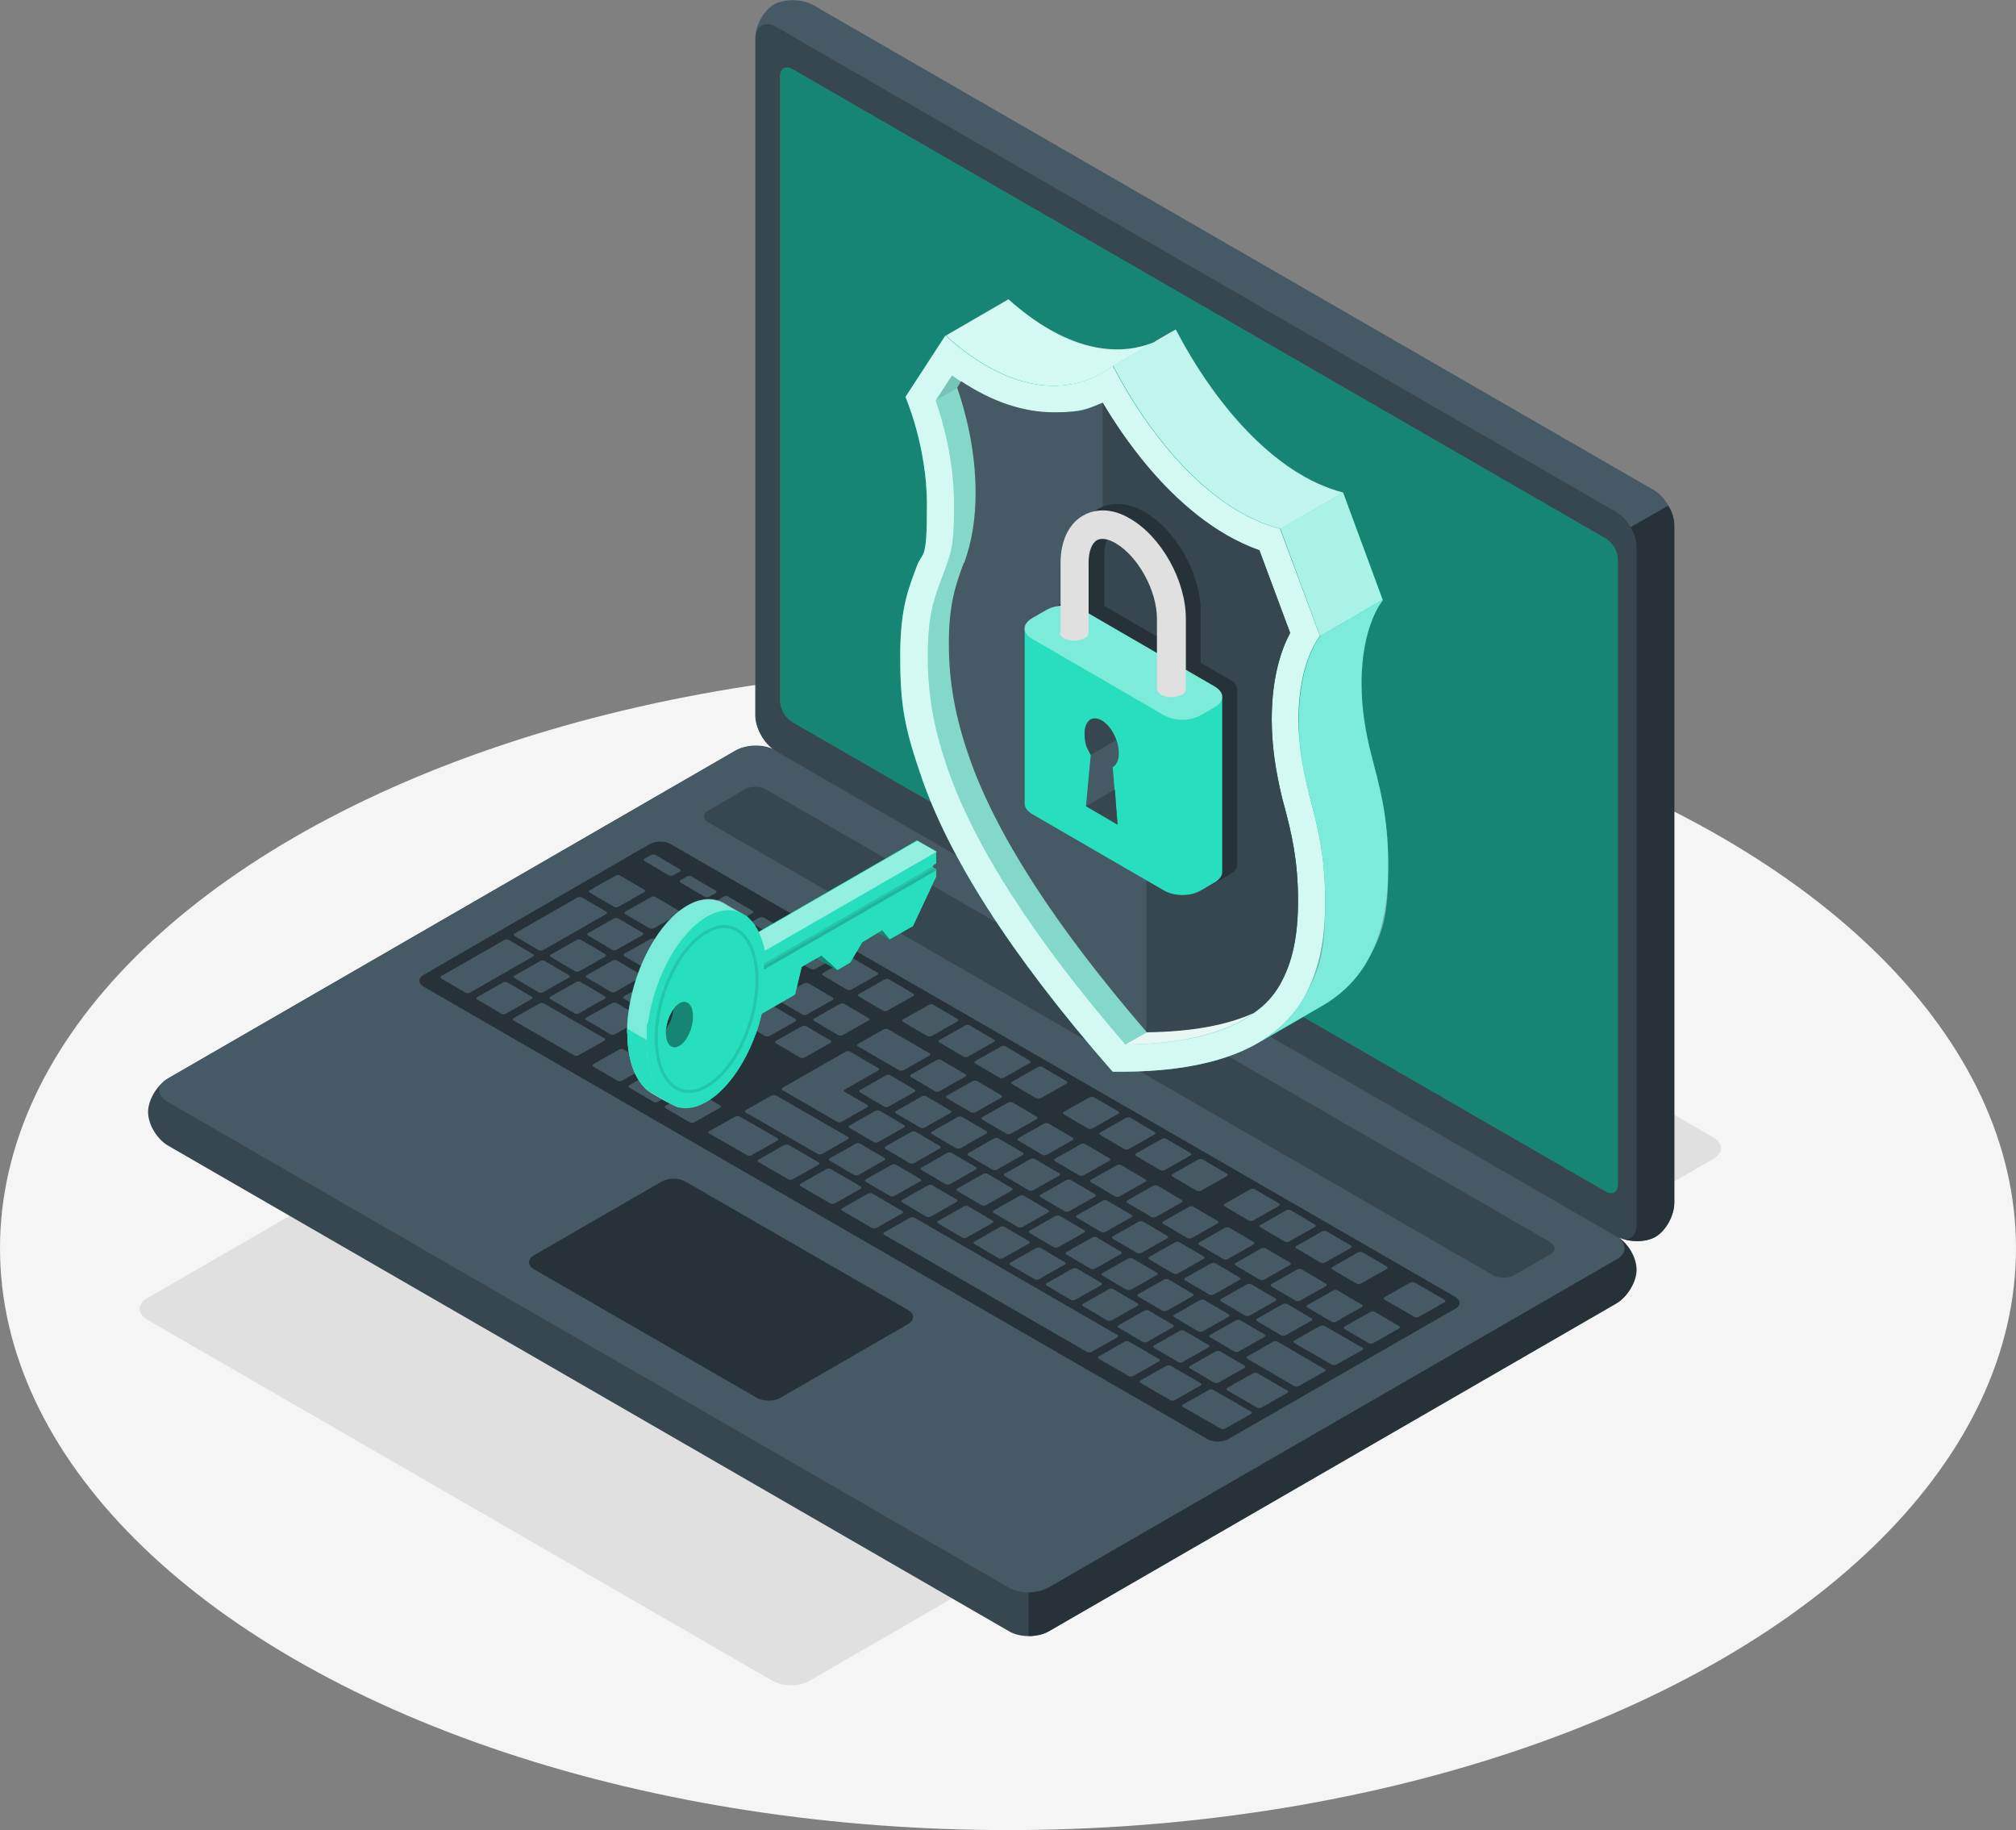 <svg xmlns="http://www.w3.org/2000/svg" viewBox="0 0 460.2 417.7"><rect x="0" y="0" width="460.2" height="417.7" fill="#808080" stroke="none"/><g id="uuid-9378e3de-8c7d-44d0-bc99-3409ac45927c"><ellipse id="uuid-93d2c44c-523b-4b07-9661-14ba5aa70861" cx="230.1" cy="284.9" rx="230.1" ry="132.8" style="fill:#f5f5f5;"></ellipse></g><g id="uuid-ad980689-0b94-460b-af7d-b13ecce4da0e"><path id="uuid-908f6f0e-5c8c-4476-987f-8e3508a5a08d" d="m176.3,383.6l-142.7-82.4c-2.3-1.4-2.3-3.5,0-4.9l206.3-119.1c2.3-1.4,6.1-1.4,8.5,0l142.7,82.4c2.3,1.4,2.3,3.5,0,4.9l-206.3,119.1c-2.3,1.4-6.1,1.4-8.5,0Z" style="fill:#e0e0e0;"></path></g><g id="uuid-c3137d5c-0950-4eb3-b632-d71b65e67681"><path d="m373.6,289.8c0,2.8-2.1,6.2-4.6,7.7l-129.5,74.8c-2.6,1.5-6.7,1.5-9.2,0l-191.9-110.8c-2.6-1.5-4.6-4.9-4.6-7.7,0-2.8,2.1-6.2,4.6-7.7l129.5-74.8c2.6-1.5,6.7-1.5,9.2,0l191.9,110.8c2.6,1.5,4.6,4.9,4.6,7.7Z" style="fill:#37474f;"></path><path d="m234.8,363.4v10c1.7,0,3.4-.4,4.6-1.1l129.5-74.8c2.6-1.5,4.6-4.9,4.6-7.7s-1.8-5.8-4.2-7.4c2.1,1.5,1.9,3.7-.5,5l-129.5,74.8c-1.3.7-2.9,1.1-4.6,1.1Z" style="fill:#263238;"></path><path d="m377.9,282.3c2.4-1.4,4.3-4.9,4.3-7.8V119.9c0-2.9-2.1-6.5-4.6-8L185.7,1.2c-2.6-1.5-6.6-1.5-9-.2-2.4,1.4-4.3,4.9-4.3,7.8v154.5c0,2.9,2.1,6.5,4.6,8l191.9,110.8c2.6,1.5,6.6,1.5,9,.2Z" style="fill:#455a64;"></path><path d="m369.5,282.4c2.6,1.2,6.2,1.2,8.4-.1,2.4-1.4,4.3-4.9,4.3-7.8V119.9c0-1.5-.5-3.1-1.4-4.5l-8.7,5h0c.8,1.5,1.4,3.1,1.4,4.6v154.5c0,2.7-1.8,4-4.1,2.9Z" style="fill:#263238;"></path><path d="m373.6,125v154.5c0,2.9-2.1,4.1-4.6,2.7l-191.9-110.8c-2.6-1.5-4.6-5.1-4.6-8V8.8c0-2.9,2.1-4.1,4.6-2.7l191.9,110.8c2.6,1.5,4.6,5.1,4.6,8Z" style="fill:#37474f;"></path><path d="m368.9,287.5l-129.5,74.8c-2.6,1.5-6.7,1.5-9.2,0L38.3,251.5c-2.6-1.5-2.6-3.9,0-5.3l129.5-74.8c2.6-1.5,6.7-1.5,9.2,0l191.9,110.8c2.6,1.5,2.6,3.9,0,5.3Z" style="fill:#455a64;"></path><path d="m366.5,122.9L180.9,15.8c-1.5-.9-2.8-.2-2.8,1.6v142.6c0,1.8,1.2,3.9,2.8,4.8l185.6,107.1c1.5.9,2.8.2,2.8-1.6V127.7c0-1.8-1.2-3.9-2.8-4.8Z" style="fill:#27debf;"></path><path d="m366.5,122.9L180.9,15.8c-1.5-.9-2.8-.2-2.8,1.6v142.6c0,1.8,1.2,3.9,2.8,4.8l185.6,107.1c1.5.9,2.8.2,2.8-1.6V127.7c0-1.8-1.2-3.9-2.8-4.8Z" style="opacity:.4;"></path><path d="m353.9,283.5l-179.2-103.4c-1.3-.7-3.3-.7-4.6,0l-8.4,4.9c-1.3.7-1.3,1.9,0,2.7l179.2,103.4c1.3.7,3.3.7,4.6,0l8.4-4.8c1.3-.7,1.3-1.9,0-2.7Z" style="fill:#37474f;"></path><path d="m332.2,296l-179.2-103.4c-1.3-.7-3.3-.7-4.6,0l-51.7,29.9c-1.3.7-1.3,1.9,0,2.7l179,103.3c1.3.7,3.3.7,4.6,0l51.9-29.8c1.3-.7,1.3-1.9,0-2.7Z" style="fill:#263238;"></path><path d="m175.6,236.5l6-3.4c.2-.1.2-.4,0-.5l-5.6-3.3c-.2-.1-.6-.1-.9,0l-6,3.4c-.2.1-.2.4,0,.5l5.6,3.3c.2.1.6.1.9,0Zm8-12.1l-6,3.4c-.2.1-.2.4,0,.5l5.6,3.3c.2.1.6.1.9,0l6-3.4c.2-.1.2-.4,0-.5l-5.6-3.3c-.2-.1-.6-.1-.9,0Zm18.2,10.5l-6,3.4c-.2.1-.2.4,0,.5l9.5,5.5c.2.1.6.1.9,0l6-3.4c.2-.1.2-.4,0-.5l-9.5-5.5c-.2-.1-.6-.1-.9,0Zm-10-5.8l-6,3.4c-.2.1-.2.4,0,.5l5.6,3.3c.2.1.6.1.9,0l6-3.4c.2-.1.2-.4,0-.5l-5.6-3.3c-.2-.1-.6-.1-.9,0Zm22.1,12.8l-6,3.4c-.2.1-.2.4,0,.5l5.6,3.3c.2.1.6.1.9,0l6-3.4c.2-.1.2-.4,0-.5l-5.6-3.3c-.2-.1-.6-.1-.9,0Zm8.2,4.8l-6,3.4c-.2.1-.2.4,0,.5l5.6,3.3c.2.1.6.1.9,0l6-3.4c.2-.1.2-.4,0-.5l-5.6-3.3c-.2-.1-.6-.1-.9,0Zm-21.7,14l6-3.4c.2-.1.2-.4,0-.5l-5.6-3.3c-.2-.1-.6-.1-.9,0l-6,3.4c-.2.1-.2.4,0,.5l5.6,3.3c.2.1.6.1.9,0Zm8.2,4.8l6-3.4c.2-.1.2-.4,0-.5l-5.6-3.3c-.2-.1-.6-.1-.9,0l-6,3.4c-.2.1-.2.4,0,.5l5.6,3.3c.2.1.6.1.9,0Zm8.2,4.8l6-3.4c.2-.1.2-.4,0-.5l-5.6-3.3c-.2-.1-.6-.1-.9,0l-6,3.4c-.2.1-.2.4,0,.5l5.6,3.3c.2.1.6.1.9,0Zm8.2,4.8l6-3.4c.2-.1.2-.4,0-.5l-5.6-3.3c-.2-.1-.6-.1-.9,0l-6,3.4c-.2.1-.2.4,0,.5l5.6,3.3c.2.1.6.1.9,0Zm-41.4-33.7l6-3.4c.2-.1.2-.4,0-.5l-5.6-3.3c-.2-.1-.6-.1-.9,0l-6,3.4c-.2.1-.2.4,0,.5l5.6,3.3c.2.1.6.1.9,0Zm8.4,14.7l6-3.4c.2-.1.2-.4,0-.5l-5.2-3c-.2-.1-.2-.4,0-.5l7.7-4.4c.2-.1.2-.4,0-.5l-6.5-3.8c-.2-.1-.6-.1-.9,0l-14.5,8.3c-.2.1-.2.4,0,.5l12.6,7.3c.2.1.6.1.9,0Zm38.2-4.5l-6,3.4c-.2.1-.2.4,0,.5l5.6,3.3c.2.1.6.1.9,0l6-3.4c.2-.1.2-.4,0-.5l-5.6-3.3c-.2-.1-.6-.1-.9,0Zm8.2,4.8l-6,3.4c-.2.1-.2.4,0,.5l5.6,3.3c.2.1.6.1.9,0l6-3.4c.2-.1.2-.4,0-.5l-5.6-3.3c-.2-.1-.6-.1-.9,0Zm50.3,48.7c.2-.1.2-.4,0-.5l-5.6-3.3c-.2-.1-.6-.1-.9,0l-6,3.4c-.2.1-.2.4,0,.5l5.6,3.3c.2.1.6.1.9,0l6-3.4Zm15.7-10.6l-6,3.4c-.2.1-.2.4,0,.5l5.6,3.3c.2.1.6.1.9,0l6-3.4c.2-.1.2-.4,0-.5l-5.6-3.3c-.2-.1-.6-.1-.9,0Zm-5,6.9c.2-.1.2-.4,0-.5l-5.6-3.3c-.2-.1-.6-.1-.9,0l-6,3.4c-.2.1-.2.4,0,.5l5.6,3.3c.2.1.6.1.9,0l6-3.4Zm-29.5,9.5l6-3.4c.2-.1.2-.4,0-.5l-5.6-3.3c-.2-.1-.6-.1-.9,0l-6,3.4c-.2.1-.2.4,0,.5l5.6,3.3c.2.1.6.1.9,0Zm14.2,1.3c.2-.1.2-.4,0-.5l-5.6-3.3c-.2-.1-.6-.1-.9,0l-6,3.4c-.2.1-.2.4,0,.5l5.6,3.3c.2.1.6.1.9,0l6-3.4Zm12.1-22.5l-6,3.4c-.2.1-.2.4,0,.5l5.6,3.3c.2.1.6.1.9,0l6-3.4c.2-.1.2-.4,0-.5l-5.6-3.3c-.2-.1-.6-.1-.9,0Zm-41.2-23.8l-6,3.4c-.2.1-.2.4,0,.5l5.6,3.3c.2.1.6.1.9,0l6-3.4c.2-.1.2-.4,0-.5l-5.6-3.3c-.2-.1-.6-.1-.9,0Zm33,19l-6,3.4c-.2.1-.2.4,0,.5l5.6,3.3c.2.1.6.1.9,0l6-3.4c.2-.1.2-.4,0-.5l-5.6-3.3c-.2-.1-.6-.1-.9,0Zm-41.2-23.8l-6,3.4c-.2.1-.2.4,0,.5l5.6,3.3c.2.1.6.1.9,0l6-3.4c.2-.1.2-.4,0-.5l-5.6-3.3c-.2-.1-.6-.1-.9,0Zm16.5,9.5l-6,3.4c-.2.1-.2.4,0,.5l5.6,3.3c.2.1.6.1.9,0l6-3.4c.2-.1.2-.4,0-.5l-5.6-3.3c-.2-.1-.6-.1-.9,0Zm8.2,4.8l-6,3.4c-.2.1-.2.4,0,.5l5.6,3.3c.2.1.6.1.9,0l6-3.4c.2-.1.2-.4,0-.5l-5.6-3.3c-.2-.1-.6-.1-.9,0Zm8.2,4.8l-6,3.4c-.2.1-.2.4,0,.5l5.6,3.3c.2.1.6.1.9,0l6-3.4c.2-.1.2-.4,0-.5l-5.6-3.3c-.2-.1-.6-.1-.9,0Zm-38.2,4.5l6-3.4c.2-.1.2-.4,0-.5l-5.6-3.3c-.2-.1-.6-.1-.9,0l-6,3.4c-.2.1-.2.4,0,.5l5.6,3.3c.2.1.6.1.9,0Zm-76.4-70.6l-6,3.4c-.2.1-.2.4,0,.5l5.6,3.3c.2.1.6.1.9,0l6-3.4c.2-.1.2-.4,0-.5l-5.6-3.3c-.2-.1-.6-.1-.9,0Zm10,5.8l-6,3.4c-.2.1-.2.4,0,.5l5.6,3.3c.2.1.6.1.9,0l6-3.4c.2-.1.2-.4,0-.5l-5.6-3.3c-.2-.1-.6-.1-.9,0Zm-18.2-10.5l-6,3.4c-.2.1-.2.4,0,.5l5.6,3.3c.2.1.6.1.9,0l6-3.4c.2-.1.2-.4,0-.5l-5.6-3.3c-.2-.1-.6-.1-.9,0Zm45.9,43.2l6-3.4c.2-.1.2-.4,0-.5l-5.6-3.3c-.2-.1-.6-.1-.9,0l-6,3.4c-.2.1-.2.4,0,.5l5.6,3.3c.2.1.6.1.9,0Zm-60.1-44.5c-.2.1-.2.4,0,.5l5.6,3.3c.2.1.6.1.9,0l6-3.4c.2-.1.2-.4,0-.5l-5.6-3.3c-.2-.1-.6-.1-.9,0l-6,3.4Zm90.6,72l6-3.4c.2-.1.2-.4,0-.5l-5.6-3.3c-.2-.1-.6-.1-.9,0l-6,3.4c-.2.1-.2.4,0,.5l5.6,3.3c.2.1.6.1.9,0Zm-101.1-58.4l6-3.4c.2-.1.2-.4,0-.5l-5.6-3.3c-.2-.1-.6-.1-.9,0l-6,3.4c-.2.1-.2.4,0,.5l5.6,3.3c.2.1.6.1.9,0Zm16.8-.2l6-3.4c.2-.1.2-.4,0-.5l-5.6-3.3c-.2-.1-.6-.1-.9,0l-6,3.4c-.2.1-.2.4,0,.5l5.6,3.3c.2.1.6.1.9,0Zm-14.8-8.5c-.2.1-.2.4,0,.5l5.6,3.3c.2.1.6.1.9,0l6-3.4c.2-.1.2-.4,0-.5l-5.6-3.3c-.2-.1-.6-.1-.9,0l-6,3.4Zm4.2-4.9l-5.6-3.3c-.2-.1-.6-.1-.9,0l-14.5,8.3c-.2.1-.2.4,0,.5l5.6,3.3c.2.1.6.1.9,0l14.5-8.3c.2-.1.2-.4,0-.5Zm18.2,11l-6,3.4c-.2.1-.2.4,0,.5l5.6,3.3c.2.1.6.1.9,0l6-3.4c.2-.1.2-.4,0-.5l-5.6-3.3c-.2-.1-.6-.1-.9,0Zm62.1,35.8l-6,3.4c-.2.1-.2.4,0,.5l5.6,3.3c.2.1.6.1.9,0l6-3.4c.2-.1.2-.4,0-.5l-5.6-3.3c-.2-.1-.6-.1-.9,0Zm-72.3-31.9c.2-.1.2-.4,0-.5l-5.6-3.3c-.2-.1-.6-.1-.9,0l-6,3.4c-.2.1-.2.4,0,.5l5.6,3.3c.2.1.6.1.9,0l6-3.4Zm64.1,27.2l-6,3.4c-.2.1-.2.4,0,.5l5.6,3.3c.2.1.6.1.9,0l6-3.4c.2-.1.2-.4,0-.5l-5.6-3.3c-.2-.1-.6-.1-.9,0Zm70,50.3c.2-.1.2-.4,0-.5l-5.6-3.3c-.2-.1-.6-.1-.9,0l-6,3.4c-.2.1-.2.4,0,.5l5.6,3.3c.2.1.6.1.9,0l6-3.4Zm4.2-7.4l-6,3.4c-.2.1-.2.4,0,.5l5.6,3.3c.2.1.6.1.9,0l6-3.4c.2-.1.2-.4,0-.5l-5.6-3.3c-.2-.1-.6-.1-.9,0Zm-18.4,6.1l6-3.4c.2-.1.2-.4,0-.5l-5.6-3.3c-.2-.1-.6-.1-.9,0l-6,3.4c-.2.1-.2.4,0,.5l5.6,3.3c.2.1.6.1.9,0Zm-8.2-4.8l6-3.4c.2-.1.2-.4,0-.5l-5.6-3.3c-.2-.1-.6-.1-.9,0l-6,3.4c-.2.1-.2.4,0,.5l5.6,3.3c.2.1.6.1.9,0Zm-8.2-4.8l6-3.4c.2-.1.2-.4,0-.5l-5.6-3.3c-.2-.1-.6-.1-.9,0l-6,3.4c-.2.1-.2.4,0,.5l5.6,3.3c.2.1.6.1.9,0Zm26.6-1.3l-6,3.4c-.2.1-.2.4,0,.5l5.6,3.3c.2.1.6.1.9,0l6-3.4c.2-.1.2-.4,0-.5l-5.6-3.3c-.2-.1-.6-.1-.9,0Zm-8.2-4.8l-6,3.4c-.2.1-.2.4,0,.5l5.6,3.3c.2.1.6.1.9,0l6-3.4c.2-.1.2-.4,0-.5l-5.6-3.3c-.2-.1-.6-.1-.9,0Zm-33-19l-6,3.4c-.2.1-.2.4,0,.5l5.6,3.3c.2.1.6.1.9,0l6-3.4c.2-.1.2-.4,0-.5l-5.6-3.3c-.2-.1-.6-.1-.9,0Zm8.2,4.8l-6,3.4c-.2.1-.2.4,0,.5l5.6,3.3c.2.1.6.1.9,0l6-3.4c.2-.1.2-.4,0-.5l-5.6-3.3c-.2-.1-.6-.1-.9,0Zm-16.5-9.5l-6,3.4c-.2.1-.2.4,0,.5l5.6,3.3c.2.1.6.1.9,0l6-3.4c.2-.1.2-.4,0-.5l-5.6-3.3c-.2-.1-.6-.1-.9,0Zm33,19l-6,3.4c-.2.1-.2.4,0,.5l5.6,3.3c.2.1.6.1.9,0l6-3.4c.2-.1.2-.4,0-.5l-5.6-3.3c-.2-.1-.6-.1-.9,0Zm-8.2-4.8l-6,3.4c-.2.1-.2.4,0,.5l5.6,3.3c.2.1.6.1.9,0l6-3.4c.2-.1.2-.4,0-.5l-5.6-3.3c-.2-.1-.6-.1-.9,0Zm10,32.3l6-3.4c.2-.1.2-.4,0-.5l-5.6-3.3c-.2-.1-.6-.1-.9,0l-6,3.4c-.2.1-.2.4,0,.5l5.6,3.3c.2.1.6.1.9,0Zm45.1-3l5.6,3.3c.2.1.6.1.9,0l6-3.4c.2-.1.2-.4,0-.5l-5.6-3.3c-.2-.1-.6-.1-.9,0l-6,3.4c-.2.1-.2.4,0,.5Zm-11.5,3.2l8.7,5c.2.1.6.1.9,0l6-3.4c.2-.1.2-.4,0-.5l-8.7-5c-.2-.1-.6-.1-.9,0l-6,3.4c-.2.1-.2.4,0,.5Zm20.6-9.9l6.9,4c.2.1.6.1.9,0l6-3.4c.2-.1.2-.4,0-.5l-6.9-4c-.2-.1-.6-.1-.9,0l-6,3.4c-.2.1-.2.4,0,.5Zm.6-7c.2-.1.2-.4,0-.5l-5.6-3.3c-.2-.1-.6-.1-.9,0l-6,3.4c-.2.1-.2.4,0,.5l5.6,3.3c.2.1.6.1.9,0l6-3.4Zm-31.9,20.5l10.8,6.3c.2.1.6.1.9,0l6-3.4c.2-.1.2-.4,0-.5l-10.8-6.3c-.2-.1-.6-.1-.9,0l-6,3.4c-.2.1-.2.4,0,.5Zm-4.6,7.2l6.9,4c.2.1.6.1.9,0l6-3.4c.2-.1.2-.4,0-.5l-6.9-4c-.2-.1-.6-.1-.9,0l-6,3.4c-.2.1-.2.4,0,.5Zm-24.8-63.1c.2-.1.2-.4,0-.5l-5.6-3.3c-.2-.1-.6-.1-.9,0l-6,3.4c-.2.1-.2.4,0,.5l5.6,3.3c.2.1.6.1.9,0l6-3.4Zm16.5,9.5c.2-.1.2-.4,0-.5l-5.6-3.3c-.2-.1-.6-.1-.9,0l-6,3.4c-.2.1-.2.4,0,.5l5.6,3.3c.2.1.6.1.9,0l6-3.4Zm36.6,21.1c.2-.1.2-.4,0-.5l-5.6-3.3c-.2-.1-.6-.1-.9,0l-6,3.4c-.2.1-.2.4,0,.5l5.6,3.3c.2.1.6.1.9,0l6-3.4Zm-44.8-25.9c.2-.1.2-.4,0-.5l-5.6-3.3c-.2-.1-.6-.1-.9,0l-6,3.4c-.2.1-.2.4,0,.5l5.6,3.3c.2.1.6.1.9,0l6-3.4Zm16.5,9.5c.2-.1.2-.4,0-.5l-5.6-3.3c-.2-.1-.6-.1-.9,0l-6,3.4c-.2.1-.2.4,0,.5l5.6,3.3c.2.1.6.1.9,0l6-3.4Zm-10.1,52.2c-.2.1-.2.4,0,.5l8.7,5c.2.1.6.1.9,0l6-3.4c.2-.1.2-.4,0-.5l-8.7-5c-.2-.1-.6-.1-.9,0l-6,3.4Zm22-45.4c.2-.1.2-.4,0-.5l-5.6-3.3c-.2-.1-.6-.1-.9,0l-6,3.4c-.2.1-.2.4,0,.5l5.6,3.3c.2.1.6.1.9,0l6-3.4Zm8.2,4.8c.2-.1.2-.4,0-.5l-5.6-3.3c-.2-.1-.6-.1-.9,0l-6,3.4c-.2.1-.2.4,0,.5l5.6,3.3c.2.1.6.1.9,0l6-3.4Zm-183-47.6c-.2.1-.2.4,0,.5l13.9,8c.2.1.6.1.9,0l6-3.4c.2-.1.2-.4,0-.5l-13.9-8c-.2-.1-.6-.1-.9,0l-6,3.4Zm18.2,10.5c-.2.1-.2.4,0,.5l5.6,3.3c.2.1.6.1.9,0l6-3.4c.2-.1.2-.4,0-.5l-5.6-3.3c-.2-.1-.6-.1-.9,0l-6,3.4Zm118.3,58.5l6-3.4c.2-.1.2-.4,0-.5l-5.6-3.3c-.2-.1-.6-.1-.9,0l-6,3.4c-.2.1-.2.4,0,.5l5.6,3.3c.2.1.6.1.9,0Zm-101.8-49c-.2.1-.2.4,0,.5l5.6,3.3c.2.1.6.1.9,0l6-3.4c.2-.1.2-.4,0-.5l-5.6-3.3c-.2-.1-.6-.1-.9,0l-6,3.4Zm-43-24.8c-.2.1-.2.4,0,.5l5.6,3.3c.2.1.6.1.9,0l6-3.4c.2-.1.2-.4,0-.5l-5.6-3.3c-.2-.1-.6-.1-.9,0l-6,3.4Zm-8.2-4.3l5.6,3.3c.2.1.6.1.9,0l14.5-8.3c.2-.1.2-.4,0-.5l-5.6-3.3c-.2-.1-.6-.1-.9,0l-14.5,8.3c-.2.1-.2.4,0,.5Zm82,46.9c-.2.1-.2.4,0,.5l6.9,4c.2.1.6.1.9,0l6-3.4c.2-.1.2-.4,0-.5l-6.9-4c-.2-.1-.6-.1-.9,0l-6,3.4Zm-20.8-12c-.2.1-.2.4,0,.5l8.7,5c.2.1.6.1.9,0l6-3.4c.2-.1.2-.4,0-.5l-8.7-5c-.2-.1-.6-.1-.9,0l-6,3.4Zm39.9,23.1c-.2.1-.2.4,0,.5l46.4,26.8c.2.1.6.1.9,0l6-3.4c.2-.1.2-.4,0-.5l-46.4-26.8c-.2-.1-.6-.1-.9,0l-6,3.4Zm49,28.3c-.2.1-.2.4,0,.5l6.9,4c.2.1.6.1.9,0l6-3.4c.2-.1.2-.4,0-.5l-6.9-4c-.2-.1-.6-.1-.9,0l-6,3.4Zm-58.6-33.8c-.2.1-.2.4,0,.5l6.9,4c.2.1.6.1.9,0l6-3.4c.2-.1.2-.4,0-.5l-6.9-4c-.2-.1-.6-.1-.9,0l-6,3.4Zm68.1,39.3c-.2.1-.2.4,0,.5l6.9,4c.2.1.6.1.9,0l6-3.4c.2-.1.2-.4,0-.5l-6.9-4c-.2-.1-.6-.1-.9,0l-6,3.4Zm-87.2-50.4c-.2.1-.2.4,0,.5l6.9,4c.2.1.6.1.9,0l6-3.4c.2-.1.2-.4,0-.5l-6.9-4c-.2-.1-.6-.1-.9,0l-6,3.4Zm-29.5-17c-.2.1-.2.4,0,.5l5.6,3.3c.2.1.6.1.9,0l6-3.4c.2-.1.2-.4,0-.5l-5.6-3.3c-.2-.1-.6-.1-.9,0l-6,3.4Zm-11.5-16.4l6-3.4c.2-.1.2-.4,0-.5l-5.6-3.3c-.2-.1-.6-.1-.9,0l-6,3.4c-.2.1-.2.4,0,.5l5.6,3.3c.2.1.6.1.9,0Zm35.2.7l6-3.4c.2-.1.2-.4,0-.5l-5.6-3.3c-.2-.1-.6-.1-.9,0l-6,3.4c-.2.1-.2.4,0,.5l5.6,3.3c.2.1.6.1.9,0Zm20.3,31.4l6-3.4c.2-.1.2-.4,0-.5l-16.5-9.5c-.2-.1-.6-.1-.9,0l-6,3.4c-.2.1-.2.4,0,.5l16.5,9.5c.2.1.6.1.9,0Zm-41.3-30.7c.2-.1.2-.4,0-.5l-5.6-3.3c-.2-.1-.6-.1-.9,0l-6,3.4c-.2.1-.2.4,0,.5l5.6,3.3c.2.1.6.1.9,0l6-3.4Zm2.6-1.5l6-3.4c.2-.1.2-.4,0-.5l-5.6-3.3c-.2-.1-.6-.1-.9,0l-6,3.4c-.2.1-.2.4,0,.5l5.6,3.3c.2.1.6.1.9,0Zm47,37l6-3.4c.2-.1.2-.4,0-.5l-5.6-3.3c-.2-.1-.6-.1-.9,0l-6,3.4c-.2.1-.2.4,0,.5l5.6,3.3c.2.1.6.1.9,0Zm-31.4-25c.2-.1.2-.4,0-.5l-5.6-3.3c-.2-.1-.6-.1-.9,0l-6,3.4c-.2.1-.2.4,0,.5l5.6,3.3c.2.1.6.1.9,0l6-3.4Zm72.6,48.8l6-3.4c.2-.1.2-.4,0-.5l-5.6-3.3c-.2-.1-.6-.1-.9,0l-6,3.4c-.2.1-.2.4,0,.5l5.6,3.3c.2.1.6.1.9,0Zm-8.2-4.8l6-3.4c.2-.1.2-.4,0-.5l-5.6-3.3c-.2-.1-.6-.1-.9,0l-6,3.4c-.2.1-.2.4,0,.5l5.6,3.3c.2.1.6.1.9,0Zm16.5,9.5l6-3.4c.2-.1.2-.4,0-.5l-5.6-3.3c-.2-.1-.6-.1-.9,0l-6,3.4c-.2.1-.2.4,0,.5l5.6,3.3c.2.1.6.1.9,0Zm-33-19l6-3.4c.2-.1.2-.4,0-.5l-5.6-3.3c-.2-.1-.6-.1-.9,0l-6,3.4c-.2.1-.2.4,0,.5l5.6,3.3c.2.1.6.1.9,0Zm8.2,4.8l6-3.4c.2-.1.2-.4,0-.5l-5.6-3.3c-.2-.1-.6-.1-.9,0l-6,3.4c-.2.1-.2.4,0,.5l5.6,3.3c.2.1.6.1.9,0Zm-16.5-9.5l6-3.4c.2-.1.2-.4,0-.5l-5.6-3.3c-.2-.1-.6-.1-.9,0l-6,3.4c-.2.1-.2.4,0,.5l5.6,3.3c.2.1.6.1.9,0Zm-40.7-69.2c.2-.1.2-.4,0-.5l-5.6-3.3c-.2-.1-.6-.1-.9,0l-1.6.9c-.2.1-.2.4,0,.5l5.6,3.3c.2.1.6.1.9,0l1.6-.9Zm45.1,23.5c.2-.1.2-.4,0-.5l-5.6-3.3c-.2-.1-.6-.1-.9,0l-6,3.4c-.2.1-.2.4,0,.5l5.6,3.3c.2.1.6.1.9,0l6-3.4Zm-16.5-9.5c.2-.1.2-.4,0-.5l-5.6-3.3c-.2-.1-.6-.1-.9,0l-6,3.4c-.2.1-.2.4,0,.5l5.6,3.3c.2.1.6.1.9,0l6-3.4Zm26.6,15.3c.2-.1.2-.4,0-.5l-5.6-3.3c-.2-.1-.6-.1-.9,0l-6,3.4c-.2.1-.2.4,0,.5l5.6,3.3c.2.1.6.1.9,0l6-3.4Zm-18.3-10.6c.2-.1.2-.4,0-.5l-5.6-3.3c-.2-.1-.6-.1-.9,0l-6,3.4c-.2.1-.2.4,0,.5l5.6,3.3c.2.1.6.1.9,0l6-3.4Zm34.8,20.1c.2-.1.2-.4,0-.5l-5.6-3.3c-.2-.1-.6-.1-.9,0l-6,3.4c-.2.1-.2.4,0,.5l5.6,3.3c.2.1.6.1.9,0l6-3.4Zm-8.2-4.8c.2-.1.2-.4,0-.5l-5.6-3.3c-.2-.1-.6-.1-.9,0l-6,3.4c-.2.1-.2.4,0,.5l5.6,3.3c.2.1.6.1.9,0l6-3.4Zm-47-24.6c.2-.1.2-.4,0-.5l-5.6-3.3c-.2-.1-.6-.1-.9,0l-1.6.9c-.2.1-.2.4,0,.5l5.6,3.3c.2.1.6.1.9,0l1.6-.9Zm-24.7-14.3c.2-.1.2-.4,0-.5l-5.6-3.3c-.2-.1-.6-.1-.9,0l-1.6.9c-.2.1-.2.4,0,.5l5.6,3.3c.2.1.6.1.9,0l1.6-.9Zm-8.1,4.7c.2-.1.2-.4,0-.5l-5.6-3.3c-.2-.1-.6-.1-.9,0l-6,3.4c-.2.1-.2.4,0,.5l5.6,3.3c.2.1.6.1.9,0l6-3.4Zm-23.2,22.9l6-3.4c.2-.1.2-.4,0-.5l-5.6-3.3c-.2-.1-.6-.1-.9,0l-6,3.4c-.2.1-.2.4,0,.5l5.6,3.3c.2.1.6.1.9,0Zm47.9-18.1c.2-.1.2-.4,0-.5l-5.6-3.3c-.2-.1-.6-.1-.9,0l-1.6.9c-.2.1-.2.4,0,.5l5.6,3.3c.2.1.6.1.9,0l1.6-.9Zm71.7,38.9c.2-.1.2-.4,0-.5l-5.6-3.3c-.2-.1-.6-.1-.9,0l-6,3.4c-.2.1-.2.4,0,.5l5.6,3.3c.2.1.6.1.9,0l6-3.4Z" style="fill:#455a64;"></path><path d="m207.3,299l-50.8-29.3c-1.5-.9-4-.9-5.5,0l-29.1,16.8c-1.5.9-1.5,2.3,0,3.2l50.8,29.3c1.5.9,4,.9,5.5,0l29.1-16.8c1.5-.9,1.5-2.3,0-3.2Z" style="fill:#263238;"></path></g><g id="uuid-ae7a2dc3-9941-4215-b941-b4b69e0c4a9a"><g id="uuid-f0e416e9-a532-4534-b836-f65f391f0e0a"><g id="uuid-c266948f-1a9e-4daf-9476-0e999b8402b3"><path d="m215.9,76.6c15.9,14.3,29.6,13.5,38.2,6.9,8.6,16.5,22.3,33.1,38.2,37.2l9.1,24.5s-4.9,5.6-4.9,19,.9,11.4,2.2,16.6c1.7,6.6,3.8,13.5,3.8,24.9s-1,15.3-4.9,22.1c-2.3,4-5.5,7.3-9.9,10,2.9-1.7,11.6-6.7,13.8-8,4.7-2.7,8.1-6.1,10.5-10.2,3.9-6.9,4.9-14.4,4.9-22.1,0-11.4-2.1-18.3-3.8-24.9-1.3-5.3-2.3-10.6-2.3-16.6,0-13.4,4.9-19,4.9-19l-9.1-24.5c-15.9-4.1-29.6-20.7-38.2-37.2-8.6,6.6-22.3,7.4-38.2-6.9l-14.3,8.3Z" style="fill:#27debf;"></path><path d="m263.4,78.1l5-2.9c-1.5,1.2-3.2,2.2-5,2.9Z" style="fill:#fff; opacity:.8;"></path><path d="m230.2,68.3c13.1,11.7,24.7,13.3,33.2,9.8l-9.3,5.4c-8.6,6.6-22.3,7.4-38.2-6.9l14.3-8.3Z" style="fill:#fff; opacity:.8;"></path><path d="m268.4,75.2c8.6,16.5,22.3,33.1,38.2,37.2l-14.3,8.3c-15.9-4.1-29.6-20.7-38.2-37.2l14.3-8.3Z" style="fill:#fff; opacity:.7;"></path><polygon points="306.6 112.4 315.6 136.9 301.3 145.2 292.3 120.7 306.6 112.4" style="fill:#fff; opacity:.6;"></polygon><path d="m297.6,227.8c3.9-6.9,4.9-14.4,4.9-22.1,0-11.4-2.1-18.3-3.8-24.9-1.3-5.3-2.2-10.6-2.2-16.6,0-13.4,4.9-19,4.9-19l14.3-8.3s-4.9,5.6-4.9,19c0,6,.9,11.4,2.3,16.6,1.7,6.6,3.8,13.5,3.8,24.9s-1,15.3-4.9,22.1c-2.4,4.1-5.8,7.6-10.5,10.2-2.2,1.3-10.9,6.3-13.8,8,4.4-2.6,7.7-6,9.9-10Z" style="fill:#fff; opacity:.4;"></path><path d="m297.6,227.8c3.9-6.9,4.9-14.4,4.9-22.1,0-11.4-2.1-18.3-3.8-24.9-1.3-5.3-2.2-10.6-2.2-16.6,0-13.4,4.9-19,4.9-19l14.3-8.3s-4.9,5.6-4.9,19c0,6,.9,11.4,2.3,16.6,1.7,6.6,3.8,13.5,3.8,24.9s-1,15.3-4.9,22.1c-2.4,4.1-5.8,7.6-10.5,10.2-2.2,1.3-10.9,6.3-13.8,8,4.4-2.6,7.7-6,9.9-10Z" style="opacity:0;"></path><path d="m254.1,244.6c23.7.3,37.3-6,43.5-16.8,3.9-6.9,4.9-14.4,4.9-22.1,0-11.4-2.1-18.3-3.8-24.9-1.3-5.3-2.3-10.6-2.3-16.6,0-13.4,4.9-19,4.9-19l-9.1-24.5c-15.9-4.1-29.6-20.7-38.2-37.2-8.6,6.6-22.3,7.4-38.2-6.9l-9.1,14s4.9,11.2,4.9,24.6-.9,10.3-2.3,14c-1.7,4.7-3.8,9.1-3.8,20.5s1,16.5,4.9,27.8c6.2,17.9,19.8,39.9,43.5,67Z" style="fill:#27debf;"></path><path d="m254.1,244.6c23.7.3,37.3-6,43.5-16.8,3.9-6.9,4.9-14.4,4.9-22.1,0-11.4-2.1-18.3-3.8-24.9-1.3-5.3-2.3-10.6-2.3-16.6,0-13.4,4.9-19,4.9-19l-9.1-24.5c-15.9-4.1-29.6-20.7-38.2-37.2-8.6,6.6-22.3,7.4-38.2-6.9l-9.1,14s4.9,11.2,4.9,24.6-.9,10.3-2.3,14c-1.7,4.7-3.8,9.1-3.8,20.5s1,16.5,4.9,27.8c6.2,17.9,19.8,39.9,43.5,67Z" style="fill:#fff; opacity:.8;"></path><path d="m256.9,238.4c18.4-.2,30.3-4.8,35.3-13.7,2.9-5,4.1-10.9,4.1-19.1,0-9.4-1.5-15.4-3-21.1-.2-.8-.4-1.5-.6-2.2-1.7-6.7-2.4-12.3-2.4-18.1,0-9.8,2.3-16.2,4.2-19.7l-7-18.8c-17-5.9-29.3-22.7-35.8-33.7-3.5,1.5-7.2,2.2-11.1,2.2-7.7,0-15.5-2.9-23.3-8.5l-3.7,5.7c1.6,4.6,4.2,13.6,4.2,23.9s-.8,11-2.6,16.1c-.2.5-.4,1.1-.6,1.6-1.5,4-2.8,7.8-2.8,16.8s1.4,16.6,4.6,25.8c6.1,17.6,19.7,38.7,40.5,62.8Z" style="fill:#27debf; opacity:.8;"></path><path d="m256.9,238.4c18.4-.2,30.3-4.8,35.3-13.7,2.9-5,4.1-10.9,4.1-19.1,0-9.4-1.5-15.4-3-21.1-.2-.8-.4-1.5-.6-2.2-1.7-6.7-2.4-12.3-2.4-18.1,0-9.8,2.3-16.2,4.2-19.7l-7-18.8c-17-5.9-29.3-22.7-35.8-33.7-3.5,1.5-7.2,2.2-11.1,2.2-7.7,0-15.5-2.9-23.3-8.5l-3.7,5.7c1.6,4.6,4.2,13.6,4.2,23.9s-.8,11-2.6,16.1c-.2.5-.4,1.1-.6,1.6-1.5,4-2.8,7.8-2.8,16.8s1.4,16.6,4.6,25.8c6.1,17.6,19.7,38.7,40.5,62.8Z" style="fill:#fff; opacity:.4;"></path><path d="m256.9,238.4c18.4-.2,30.3-4.8,35.3-13.7,2.9-5,4.1-10.9,4.1-19.1,0-9.4-1.5-15.4-3-21.1-.2-.8-.4-1.5-.6-2.2-1.7-6.7-2.4-12.3-2.4-18.1,0-9.8,2.3-16.2,4.2-19.7l-7-18.8c-17-5.9-29.3-22.7-35.8-33.7-3.5,1.5-7.2,2.2-11.1,2.2-7.7,0-15.5-2.9-23.3-8.5l-3.7,5.7c1.6,4.6,4.2,13.6,4.2,23.9s-.8,11-2.6,16.1c-.2.5-.4,1.1-.6,1.6-1.5,4-2.8,7.8-2.8,16.8s1.4,16.6,4.6,25.8c6.1,17.6,19.7,38.7,40.5,62.8Z" style="opacity:.1;"></path><path d="m288,229.8c-6.3,5.5-16.7,8.4-31.1,8.6l9.2-5.2c8.2,0,15.6-1.1,21.9-3.3Z" style="fill:#fff; opacity:.8;"></path><polygon points="218.5 88.6 213.7 91.3 217.4 85.7 219.4 87.1 218.5 88.6" style="opacity:.1;"></polygon><path d="m220.1,128.5c1.8-5.1,2.6-10.1,2.6-16.1,0-10.3-2.6-19.3-4.2-23.9l.9-1.5c7.1,4.7,14.2,7.1,21.2,7.1s7.6-.8,11.1-2.2c6.5,11,18.8,27.8,35.8,33.7l7,18.8c-1.9,3.5-4.2,9.9-4.2,19.7,0,5.8.8,11.4,2.4,18.1.2.7.4,1.5.6,2.2,1.5,5.8,3,11.8,3,21.1,0,8.2-1.3,14.1-4.1,19.1-1.4,2.5-3.4,4.7-6,6.5-6.1,2.8-14.3,4.3-24.5,4.4-20.8-24.1-34.4-45.2-40.5-62.8-3.2-9.2-4.6-17.2-4.6-25.8s1.4-12.8,2.8-16.8c.2-.5.4-1.1.6-1.6Z" style="fill:#455a64;"></path><path d="m287.5,125.7l7,18.8c-1.9,3.5-4.2,9.9-4.2,19.7,0,5.8.8,11.4,2.4,18.1.2.7.4,1.5.6,2.2,1.5,5.8,3,11.8,3,21.1,0,8.2-1.3,14.1-4.1,19.1-1.4,2.5-3.4,4.7-6,6.5-6.1,2.8-14.3,4.3-24.5,4.4v-69.3s-10-3-10-3v-71.4c2.8,4.7,6.1,9.5,10,14.2,6.7,8,15.4,15.8,25.8,19.5Z" style="fill:#37474f;"></path></g><path id="uuid-6a90727f-274d-4d74-b694-a62e96c4b322" d="m237.4,141.7v39.9c0,.9.6,1.7,1.7,2.4l30.2,17.5c1.6.9,4,1.2,6,.8.8-.2,1.5-.4,2.1-.8l1.7-1,1.6-.9c.1,0,.3-.2.4-.2.7-.5,1.1-1,1.3-1.6,0-.2,0-.3,0-.5v-39.9c0-.6-.3-1.3-.9-1.8,0,0,0,0,0,0,0,0-.1,0-.2-.1-.2-.1-.4-.3-.6-.4l-6.6-3.8v-11.6c0-8.7-5.6-18.7-12.7-22.8-3.9-2.2-7.7-2.5-10.8-.7-3.3,1.9-5.1,5.8-5.1,10.7v9.9c-.4,0-.8,0-1.2.2-.7.2-1.4.4-1.9.7l-3.3,1.9c-.4.2-.8.5-1,.8,0,0,0,0,0,0-.2.2-.3.4-.4.5-.2.3-.2.6-.2,1Zm30.3,5.6l-7-4-8.6-5v-11.6c0-2.5.7-4.4,1.9-5.1,1-.6,2.6-.3,4.3.7,5.1,2.9,9.4,10.8,9.4,17.2v7.9Z" style="fill:#263238;"></path><g id="uuid-44382ef3-4812-474e-b7d9-b8f31e988d41"><path d="m233.9,143.5c0-.9.6-1.7,1.7-2.4l3.3-1.9c2.3-1.3,5.9-1.3,8.2,0l30.2,17.5c1.1.7,1.7,1.5,1.7,2.4h0v39.9h0c0,.9-.6,1.7-1.7,2.4l-3.3,1.9c-2.3,1.3-5.9,1.3-8.2,0l-30.2-17.5c-1.1-.7-1.7-1.5-1.7-2.4h0v-39.9h0Z" style="fill:#27debf;"></path><path d="m274,163.3l3.3-1.9c2.3-1.3,2.3-3.4,0-4.7l-30.2-17.5c-2.3-1.3-5.9-1.3-8.2,0l-3.3,1.9c-2.3,1.3-2.3,3.4,0,4.7l30.2,17.5c2.3,1.3,5.9,1.3,8.2,0Z" style="fill:#fff; opacity:.4;"></path><path d="m269.9,164.3v39.9c1.5,0,3-.3,4.1-1l3.3-1.9c1.1-.7,1.7-1.5,1.7-2.4v-39.9c0,.9-.6,1.7-1.7,2.4l-3.3,1.9c-1.1.7-2.6,1-4.1,1Z" style="opacity:0;"></path><path d="m247.9,184l7.2,4.2-1.1-13.1c.9-.5,1.4-1.6,1.4-3.2,0-2.9-1.7-6.2-3.9-7.5-2.2-1.2-3.9,0-3.9,3s.6,3.4,1.4,4.8l-1.1,11.8Z" style="fill:#455a64;"></path><polygon points="247.9 184 254.5 180.2 255.1 188.2 247.9 184" style="fill:#37474f;"></polygon><path d="m251.5,164.5c1.4.8,2.6,2.5,3.3,4.4l-5.8,3.4h0c-.9-1.5-1.4-3.2-1.4-4.8,0-2.9,1.7-4.2,3.9-3Z" style="fill:#37474f;"></path><path d="m242.1,144.4s0,0,0,0h0s0-16,0-16c0-4.9,1.9-8.9,5.1-10.7,3.1-1.8,7-1.6,10.8.7,7.1,4.1,12.7,14.1,12.7,22.8v16.1s0,0,0,0c0,.5-.3,1-1,1.3-1.3.7-3.3.7-4.6,0-.6-.4-1-.9-1-1.3h0v-16.1c0-6.4-4.3-14.2-9.4-17.2-1.7-1-3.3-1.3-4.3-.7-1.2.7-1.9,2.6-1.9,5.1v16s0,0,0,0c0,0,0,0,0,0h0s0,0,0,0c0,.5-.3,1-1,1.3-1.3.7-3.3.7-4.6,0-.6-.4-1-.8-1-1.3h0Z" style="fill:#e0e0e0;"></path></g></g></g><g id="uuid-47d98f44-9c22-40c3-a850-5231f8a81cd7"><g id="uuid-357a7d9d-da3f-425a-b507-bf14334600d2"><polyline points="203.2 214.5 198.8 212 197.1 209.9 201.5 212.4 203.2 214.5" style="fill:#27debf;"></polyline><polyline points="203.2 214.5 198.8 212 197.1 209.9 201.5 212.4 203.2 214.5" style="opacity:.4;"></polyline><polyline points="191.2 221.5 186.8 218.9 183.2 215.7 187.6 218.2 191.2 221.5" style="fill:#27debf;"></polyline><polyline points="191.2 221.5 186.8 218.9 183.2 215.7 187.6 218.2 191.2 221.5" style="opacity:.4;"></polyline><path d="m152,235c.2-1.8.9-3.6,1.8-4.8-.2,1.8-.9,3.6-1.8,4.8Zm-8.8.7c0,6.9,2.2,11.8,5.5,13.8.7.4,3.1,1.8,4.2,2.4,0,0,0,0,0,0,0,0,.1,0,.2.1.1,0,.2.1.4.2.1,0,.3.1.4.2.1,0,.3.1.4.2.2,0,.3.1.5.2.1,0,.2,0,.4,0,.8.2,1.7.2,2.7,0,.3,0,.6-.1.8-.2.3,0,.6-.2.9-.3.6-.2,1.1-.5,1.7-.8,4.5-2.6,8.5-8.3,11-14.9,0-.2.1-.3.2-.5.6-1.5,1-3.1,1.4-4.7l7.6-4.4,1.5-6.3,4.5-2.6,3.7,3.3,2.9-1.7,2.7-4.6,4.6-2.8,1.7,2.1,5.3-3,5.3-11.3v-1.6s-.7-.4-.7-.4v-.6l.3-.2.4-.2v-2.8s-4.4-2.5-4.4-2.5l-36.2,20.9c-.1-.2-.2-.5-.4-.7-.2-.4-.5-.9-.8-1.2-.1-.2-.3-.4-.4-.5-.1-.1-.3-.3-.4-.4,0,0,0,0-.1-.1-.3-.3-.6-.6-1-.8-.2-.1-.4-.2-.5-.3,0,0-.2,0-.2-.1-1-.6-3.5-2-4.1-2.4-2.3-1.3-5.2-1.3-8.3.5-6.5,3.7-11.9,13.7-13.4,23.8-.3,1.8-.4,3.6-.4,5.3Z" style="fill:#27debf;"></path><path d="m152,235.7c0-2.7,1.4-5.7,3.1-6.7s3.1.4,3.1,3-1.4,5.7-3.1,6.7c-1.7,1-3.1-.4-3.1-3Zm-4.4,2.5c0,6.8,2.1,11.6,5.3,13.6,0,0,0,0,0,0,0,0,.1,0,.2.1.1,0,.2.1.4.2.1,0,.3.1.4.2.1,0,.3.1.4.2.2,0,.3.1.5.2.1,0,.2,0,.4,0,.8.2,1.7.2,2.7,0,.3,0,.6-.1.8-.2.3,0,.6-.2.9-.3.6-.2,1.1-.5,1.7-.8,4.5-2.6,8.5-8.3,11-14.9,0-.2.1-.3.2-.5.6-1.5,1-3.1,1.4-4.7l7.6-4.4,1.5-6.3,4.5-2.6,3.7,3.3,2.9-1.7,2.7-4.6,4.6-2.8,1.7,2.1,5.3-3,5.3-11.3v-1.6s-.7-.4-.7-.4v-.6l.3-.2.4-.2v-2.8s-39.2,22.6-39.2,22.6c-.3-1.6-.8-3-1.4-4.3-.1-.2-.2-.5-.4-.7-.2-.4-.5-.9-.8-1.2-.1-.2-.3-.4-.4-.5-.1-.1-.3-.3-.4-.4,0,0,0,0-.1-.1-.3-.3-.6-.6-1-.8-.2-.1-.4-.2-.5-.3,0,0-.2,0-.2-.1-2.3-1.2-5-1.1-8,.7-6.5,3.7-11.9,13.7-13.4,23.8-.3,1.8-.4,3.6-.4,5.3Z" style="fill:#27debf;"></path><path d="m152,235.7c0,2.7,1.4,4,3.1,3,1.7-1,3.1-4,3.1-6.7s-1.4-4-3.1-3c-.5.3-.9.7-1.3,1.2-.2,1.8-.9,3.6-1.8,4.8,0,.2,0,.5,0,.7Z" style="opacity:.4;"></path><path d="m143.2,235.7c0,6.9,2.2,11.8,5.5,13.8.7.4,3.1,1.8,4.2,2.4-3.2-2-5.3-6.9-5.3-13.6s.1-3.6.4-5.3c1.5-10.1,6.9-20,13.4-23.8,3-1.7,5.8-1.9,8-.7-1-.6-3.5-2-4.1-2.4-2.3-1.3-5.2-1.3-8.3.5-6.5,3.7-11.9,13.7-13.4,23.8-.3,1.8-.4,3.6-.4,5.3Z" style="fill:#fff; opacity:.4;"></path><path d="m147.6,238.2c0,6.8,2.1,11.6,5.3,13.6-1-.6-3.5-2-4.2-2.4-3.3-1.9-5.5-6.8-5.5-13.8s0-.5,0-.8c1.5.9,3,1.8,4.4,2.5,0,.3,0,.5,0,.8Z" style="fill:#27debf;"></path><path d="m147.6,238.2c0,6.8,2.1,11.6,5.3,13.6-1-.6-3.5-2-4.2-2.4-3.3-1.9-5.5-6.8-5.5-13.8s0-.5,0-.8c1.5.9,3,1.8,4.4,2.5,0,.3,0,.5,0,.8Z" style="opacity:0;"></path><polygon points="174.4 219.9 174.4 221.3 213.8 198.6 213.1 198.2 213.1 197.6 174.4 219.9" style="opacity:.1;"></polygon><polygon points="174.4 220.5 174.4 221.3 213.8 198.6 213.1 198.2 213.1 198.2 174.4 220.5" style="opacity:.1;"></polygon><path d="m172.8,223.7c0,9.7-5.1,20.6-11.5,24.2-6.3,3.7-11.5-1.3-11.5-11s5.1-20.6,11.5-24.2c6.3-3.7,11.5,1.3,11.5,11Z" style="fill:none; opacity:.1; stroke:#000; stroke-miterlimit:10; stroke-width:.7px;"></path><path d="m173.2,212.7c.6,1.2,1.1,2.7,1.4,4.3l39.2-22.6-4.4-2.5-36.2,20.9Z" style="fill:#fff; opacity:.5;"></path></g></g></svg>
